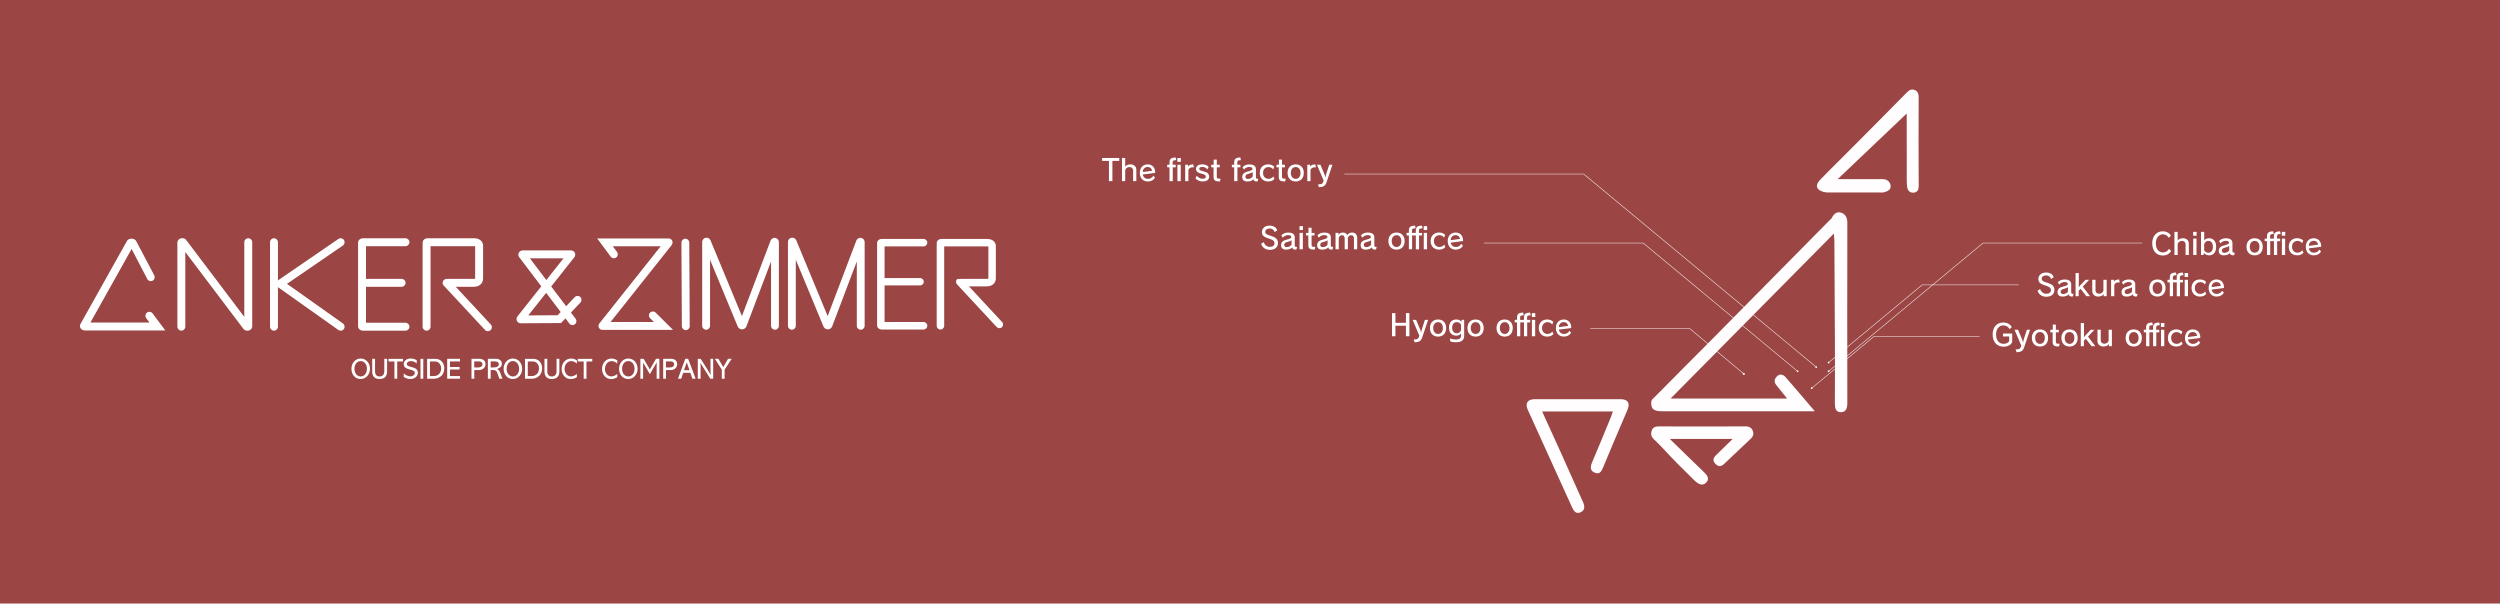 <?xml version="1.0" encoding="utf-8"?>
<!-- Generator: Adobe Illustrator 27.4.1, SVG Export Plug-In . SVG Version: 6.00 Build 0)  -->
<svg version="1.1" id="レイヤー_1" xmlns="http://www.w3.org/2000/svg" xmlns:xlink="http://www.w3.org/1999/xlink" x="0px"
	 y="0px" viewBox="0 0 1280 309" style="enable-background:new 0 0 1280 309;" xml:space="preserve">
<style type="text/css">
	.st0{fill:#9B4545;}
	.st1{fill:#FFFDFD;}
	.st2{fill:#FFFFFF;}
</style>
<rect class="st0" width="1280" height="309"/>
<g>
	<g>
		<g>
			<g>
				<path class="st1" d="M938.96,119.58c-28.2,28.49-55.7,56.28-83.62,84.48c20.06,0,39.59,0,59.66,0
					c-1.98-2.47-3.75-4.73-5.57-6.94c-1.33-1.61-0.86-3.17,0.35-4.41c1.48-1.53,3.27-0.94,4.43,0.38c4.92,5.59,9.7,11.3,14.98,17.49
					c-1.8,0-3.01,0-4.23,0c-24.48,0-48.97,0.01-73.45,0c-4.85,0-6.09-1.08-6.1-4.36c-0.01-1.66,1.15-2.3,1.91-3.07
					c9.56-9.75,19.26-19.34,28.86-29.05c20.15-20.37,40.27-40.77,60.4-61.16c0.45-0.46,1.06-0.85,1.33-1.4
					c1.03-2.13,2.69-3.42,4.95-2.59c2.24,0.82,2.99,2.81,2.98,5.3c-0.06,30.69-0.06,61.37-0.01,92.06c0,2.47-0.54,4.68-3.21,4.74
					c-2.84,0.06-3.19-2.25-3.17-4.69c0.07-10.62,0.06-21.23,0.02-31.85c-0.06-17.09-0.17-34.17-0.27-51.26
					C939.19,122.37,939.09,121.5,938.96,119.58z"/>
				<path class="st1" d="M976.24,58.12c-11.36,10.8-22.92,21.8-35.33,33.59c7.26,0,13.28,0,19.3,0c1.29,0,2.59-0.03,3.88,0.01
					c2.31,0.06,3.79,1.54,3.92,3.54c0.13,2.1-1.89,2.82-3.69,3.26c-0.49,0.12-1.03,0.04-1.55,0.04c-8.93,0-17.86,0.01-26.79-0.01
					c-0.76,0-1.55-0.08-2.29-0.28c-3.77-1.04-4.5-3.34-1.83-6.16c3.29-3.47,6.73-6.79,10.1-10.17
					c11.49-11.54,23.03-23.03,34.41-34.67c1.32-1.35,2.54-1.75,3.97-1.18c1.54,0.61,2.03,2.02,2.02,3.78
					c-0.07,15.14-0.08,30.27,0.01,45.41c0.01,1.88-0.65,3.07-2.31,3.33c-1.8,0.28-3.22-0.66-3.55-2.6
					c-0.22-1.26-0.25-2.56-0.25-3.85C976.24,80.54,976.24,68.91,976.24,58.12z"/>
				<path class="st1" d="M825.81,210.66c-12.07,0-23.95,0-36.24,0c3.14,6.88,6.21,13.53,9.21,20.22c3.94,8.76,7.8,17.56,11.77,26.31
					c0.99,2.19,0.89,4.15-1.35,5.13c-2.23,0.97-3.4-0.57-4.31-2.58c-7.51-16.63-15.13-33.22-22.64-49.85
					c-1.55-3.43-0.14-5.5,3.61-5.51c14.62-0.04,29.24-0.03,43.86,0c3.78,0.01,5.02,2.01,3.53,5.51
					c-4.18,9.81-8.43,19.58-12.47,29.44c-0.85,2.07-1.78,3.62-4.08,2.77c-2.64-0.97-2.57-2.98-1.56-5.36
					c3.25-7.58,6.35-15.22,9.5-22.85C825.07,212.86,825.4,211.79,825.81,210.66z"/>
				<path class="st1" d="M887.14,224.72c-11,0-21.03,0-32.21,0c6.13,5.97,11.59,11.34,17.11,16.63c1.66,1.59,3.5,3.43,1.72,5.52
					c-2.12,2.48-4.58,0.7-6.3-0.97c-5.53-5.38-10.99-10.84-16.21-16.52c-1.46-1.59-3.03-3.11-4.57-4.59
					c-1.54-1.48-1.48-3.02-0.92-4.54c0.49-1.36,1.79-1.94,3.43-1.93c14.87,0.06,29.74,0.07,44.61-0.01
					c1.85-0.01,3.06,0.81,3.64,2.26c0.53,1.32,0.28,2.81-0.91,3.92c-4.59,4.33-9.18,8.64-13.74,13c-1.64,1.57-3.11,1.54-4.61-0.12
					c-1.47-1.62-0.92-3.02,0.44-4.35C881.28,230.44,883.93,227.85,887.14,224.72z"/>
			</g>
		</g>
	</g>
	<g>
		<path class="st2" d="M1028.7,172.27h-3.16v-1.49h4.71v4.43c-0.83,1.53-2.32,2.29-4.46,2.29c-3.2,0-5.56-2.23-5.56-6.25
			c0-3.84,2.23-6.13,5.37-6.13c2.31,0,3.75,1.05,4.42,2.35l-1.12,1.05c-0.58-1.11-1.62-1.91-3.16-1.91c-2.11,0-3.75,1.7-3.75,4.65
			c0,3.22,1.79,4.78,3.8,4.78c1.4,0,2.46-0.53,2.92-1.44V172.27z"/>
		<path class="st2" d="M1032.01,178.88h0.24c1.76,0,2.11-0.33,2.66-1.87l-3.46-8.17h1.78l2.13,5.04c0.09,0.21,0.27,0.71,0.41,1.55
			h0.01c0.06-0.46,0.18-0.99,0.35-1.55l1.61-5.04h1.65l-3.04,9.05c-0.61,1.78-1.64,2.43-3.9,2.43L1032.01,178.88z"/>
		<path class="st2" d="M1040.31,173.03c0-2.66,1.62-4.37,4.16-4.37c2.58,0,4.16,1.73,4.16,4.37c0,2.67-1.58,4.39-4.16,4.39
			C1041.93,177.42,1040.31,175.7,1040.31,173.03z M1046.94,173.03c0-1.9-1.02-3.01-2.47-3.01c-1.4,0-2.47,1.11-2.47,3.01
			c0,1.88,1.08,3.04,2.47,3.04C1045.93,176.07,1046.94,174.94,1046.94,173.03z"/>
		<path class="st2" d="M1054.2,177.42c-2.41,0-3.25-0.52-3.25-2.38v-4.87h-1.18v-1.32h1.25v-2.64h1.59v2.64h1.49v1.32h-1.49v4.57
			c0,1.18,0.24,1.28,1.94,1.28L1054.2,177.42z"/>
		<path class="st2" d="M1055.44,173.03c0-2.66,1.62-4.37,4.16-4.37c2.58,0,4.16,1.73,4.16,4.37c0,2.67-1.58,4.39-4.16,4.39
			C1057.07,177.42,1055.44,175.7,1055.44,173.03z M1062.08,173.03c0-1.9-1.02-3.01-2.47-3.01c-1.4,0-2.47,1.11-2.47,3.01
			c0,1.88,1.08,3.04,2.47,3.04C1061.06,176.07,1062.08,174.94,1062.08,173.03z"/>
		<path class="st2" d="M1070.88,177.24l-2.96-3.81l-0.97,1.03v2.78h-1.59v-11.84h1.66v5.59c0,0.44-0.06,1.7-0.06,1.7h0.03
			c0,0,0.44-0.59,0.58-0.8l2.87-3.04h1.87l-3.25,3.48l3.72,4.92H1070.88z"/>
		<path class="st2" d="M1079.76,177.24v-1.14c-0.41,0.79-1.49,1.32-2.78,1.32c-1.78,0-3.07-1.12-3.07-2.84v-5.74h1.66v5.36
			c0,1.14,0.79,1.79,1.82,1.79c1,0,1.9-0.53,2.23-1.55v-5.6h1.67v8.4H1079.76z"/>
		<path class="st2" d="M1088.32,173.03c0-2.66,1.62-4.37,4.16-4.37c2.58,0,4.16,1.73,4.16,4.37c0,2.67-1.58,4.39-4.16,4.39
			C1089.94,177.42,1088.32,175.7,1088.32,173.03z M1094.95,173.03c0-1.9-1.02-3.01-2.47-3.01c-1.4,0-2.47,1.11-2.47,3.01
			c0,1.88,1.08,3.04,2.47,3.04C1093.94,176.07,1094.95,174.94,1094.95,173.03z"/>
		<path class="st2" d="M1102.38,177.24v-7.08h-1.91v7.08h-1.66v-7.08h-1.18v-1.32h1.18v-1.09c0-1.72,0.61-2.57,3.16-2.63l0.3,1.37
			c-1.69,0.01-1.87,0.39-1.87,1.31v1.05h1.97v-1.09c0-1.72,0.61-2.57,3.16-2.63l0.29,1.37c-1.67,0.01-1.85,0.39-1.85,1.31v1.05h1.58
			v1.32h-1.52v7.08H1102.38z M1106.4,167.38v-1.99h1.76v1.99H1106.4z M1106.43,177.24v-8.4h1.68v8.4H1106.43z"/>
		<path class="st2" d="M1117.48,176.07c-0.77,0.9-1.78,1.35-3.25,1.35c-2.26,0-4.28-1.47-4.28-4.39c0-2.81,1.88-4.37,4.28-4.37
			c1.38,0,2.4,0.42,3.16,1.23l-0.59,1.34c-0.56-0.8-1.44-1.2-2.37-1.2c-1.34,0-2.81,0.93-2.81,3.01c0,2.06,1.43,3.02,2.82,3.02
			c0.93,0,1.9-0.42,2.44-1.23L1117.48,176.07z"/>
		<path class="st2" d="M1126.49,175.49c-0.8,1.21-1.94,1.93-3.72,1.93c-2.44,0-4.08-1.72-4.08-4.39c0-2.54,1.53-4.37,4.04-4.37
			c2.31,0,3.83,1.59,3.83,4.1v0.26l-6.32,0.82c0.18,1.38,1.25,2.23,2.64,2.23c1.15,0,2.23-0.61,2.76-1.64L1126.49,175.49z
			 M1124.96,171.94c-0.11-1.12-0.99-1.94-2.25-1.94c-1.46,0-2.44,0.99-2.5,2.58L1124.96,171.94z"/>
	</g>
	<g>
		<path class="st2" d="M1046.32,145.87c-1.87-0.67-2.67-1.49-2.67-3.1c0-1.76,1.49-3.23,3.86-3.23c2.03,0,3.36,0.74,3.99,2.37
			l-1.32,0.94c-0.44-1.26-1.37-1.85-2.61-1.85c-1.4,0-2.23,0.77-2.23,1.7c0,0.77,0.49,1.29,1.73,1.7l1.78,0.58
			c1.91,0.65,3.01,1.62,3.01,3.43c0,2.19-1.5,3.52-4.19,3.52c-2.29,0-3.84-1.23-4.45-3.07l1.32-0.88c0.5,1.43,1.72,2.43,3.11,2.43
			c1.53,0,2.44-0.76,2.44-1.84c0-1.03-0.64-1.62-2.05-2.11L1046.32,145.87z"/>
		<path class="st2" d="M1061.33,151.75c-0.21,0.05-0.42,0.08-0.62,0.08c-0.8,0-1.47-0.39-1.56-1.17c-0.47,0.76-1.79,1.18-3.1,1.18
			c-1.72,0-2.57-0.8-2.6-2.2v-0.09c0-1.62,1.11-2.44,2.92-2.84c1.25-0.29,2.35-0.74,2.35-1.21c0-0.83-0.62-1.09-1.79-1.09
			c-0.87,0-2.12,0.55-2.61,1.34l-0.71-1.21c0.7-0.88,1.96-1.44,3.43-1.44c2.2,0,3.42,0.76,3.42,2.54v3.99
			c0,0.58,0.29,0.84,0.74,0.84c0.14,0,0.3-0.03,0.47-0.08L1061.33,151.75z M1058.8,147.01c-0.37,0.36-1.14,0.64-2.02,0.87
			c-1.05,0.26-1.72,0.58-1.72,1.52v0.09c0.05,0.7,0.47,1.05,1.34,1.05c0.9,0,2.13-0.52,2.4-1.35V147.01z"/>
		<path class="st2" d="M1068.21,151.66l-2.96-3.81l-0.97,1.03v2.78h-1.59v-11.84h1.66v5.59c0,0.44-0.06,1.7-0.06,1.7h0.03
			c0,0,0.44-0.59,0.58-0.8l2.87-3.04h1.87l-3.25,3.48l3.72,4.92H1068.21z"/>
		<path class="st2" d="M1077.09,151.66v-1.14c-0.41,0.79-1.49,1.32-2.78,1.32c-1.78,0-3.07-1.12-3.07-2.84v-5.74h1.66v5.36
			c0,1.14,0.79,1.79,1.82,1.79c1,0,1.9-0.53,2.23-1.55v-5.6h1.67v8.4H1077.09z"/>
		<path class="st2" d="M1080.87,151.66v-8.4h1.46v0.88c0.5-0.7,1.41-1.02,2.67-1.06l0.32,1.55c-0.23-0.03-0.44-0.06-0.64-0.06
			c-1.06,0-1.84,0.49-2.16,1.32v5.77H1080.87z"/>
		<path class="st2" d="M1094.12,151.75c-0.21,0.05-0.42,0.08-0.62,0.08c-0.8,0-1.47-0.39-1.56-1.17c-0.47,0.76-1.79,1.18-3.1,1.18
			c-1.72,0-2.57-0.8-2.6-2.2v-0.09c0-1.62,1.11-2.44,2.92-2.84c1.25-0.29,2.35-0.74,2.35-1.21c0-0.83-0.62-1.09-1.79-1.09
			c-0.87,0-2.12,0.55-2.61,1.34l-0.71-1.21c0.7-0.88,1.96-1.44,3.43-1.44c2.2,0,3.42,0.76,3.42,2.54v3.99
			c0,0.58,0.29,0.84,0.74,0.84c0.14,0,0.3-0.03,0.47-0.08L1094.12,151.75z M1091.58,147.01c-0.37,0.36-1.14,0.64-2.02,0.87
			c-1.05,0.26-1.72,0.58-1.72,1.52v0.09c0.05,0.7,0.47,1.05,1.34,1.05c0.9,0,2.13-0.52,2.4-1.35V147.01z"/>
		<path class="st2" d="M1100.45,147.45c0-2.66,1.62-4.37,4.16-4.37c2.58,0,4.16,1.73,4.16,4.37c0,2.67-1.58,4.39-4.16,4.39
			C1102.07,151.84,1100.45,150.13,1100.45,147.45z M1107.08,147.45c0-1.9-1.02-3.01-2.47-3.01c-1.4,0-2.47,1.11-2.47,3.01
			c0,1.88,1.08,3.04,2.47,3.04C1106.06,150.49,1107.08,149.37,1107.08,147.45z"/>
		<path class="st2" d="M1114.5,151.66v-7.08h-1.91v7.08h-1.66v-7.08h-1.18v-1.32h1.18v-1.09c0-1.72,0.61-2.57,3.16-2.63l0.3,1.37
			c-1.69,0.02-1.87,0.39-1.87,1.31v1.05h1.97v-1.09c0-1.72,0.61-2.57,3.16-2.63l0.29,1.37c-1.67,0.02-1.85,0.39-1.85,1.31v1.05h1.58
			v1.32h-1.52v7.08H1114.5z M1118.53,141.81v-1.99h1.76v1.99H1118.53z M1118.56,151.66v-8.4h1.68v8.4H1118.56z"/>
		<path class="st2" d="M1129.61,150.49c-0.77,0.9-1.78,1.35-3.25,1.35c-2.26,0-4.28-1.47-4.28-4.39c0-2.81,1.88-4.37,4.28-4.37
			c1.38,0,2.4,0.43,3.16,1.23l-0.59,1.34c-0.56-0.8-1.44-1.2-2.37-1.2c-1.34,0-2.81,0.93-2.81,3.01c0,2.06,1.43,3.02,2.82,3.02
			c0.93,0,1.9-0.43,2.44-1.23L1129.61,150.49z"/>
		<path class="st2" d="M1138.62,149.91c-0.8,1.21-1.94,1.93-3.72,1.93c-2.44,0-4.08-1.72-4.08-4.39c0-2.54,1.53-4.37,4.04-4.37
			c2.31,0,3.83,1.59,3.83,4.1v0.26l-6.32,0.82c0.18,1.38,1.25,2.23,2.64,2.23c1.15,0,2.23-0.61,2.76-1.64L1138.62,149.91z
			 M1137.09,146.36c-0.11-1.12-0.99-1.94-2.25-1.94c-1.46,0-2.44,0.99-2.5,2.58L1137.09,146.36z"/>
	</g>
	<g>
		<path class="st2" d="M1111.6,128.5c-0.71,1.38-2.25,2.32-4.27,2.32c-3.22,0-5.39-2.35-5.39-6.26c0-3.64,2.16-6.13,5.34-6.13
			c2.1,0,3.57,0.97,4.21,2.28l-1.12,1.06c-0.5-1.06-1.62-1.81-2.96-1.81c-2.02,0-3.63,1.79-3.63,4.6c0,3.2,1.73,4.69,3.67,4.69
			c1.29,0,2.54-0.73,3.07-1.87L1111.6,128.5z"/>
		<path class="st2" d="M1119.02,130.55v-5.42c0-1.14-0.77-1.79-1.82-1.79c-0.99,0-1.9,0.52-2.23,1.55v5.66h-1.66v-11.84h1.66v4.46
			c0.38-0.67,1.31-1.2,2.66-1.2c1.79,0,3.05,1.06,3.05,2.78v5.8H1119.02z"/>
		<path class="st2" d="M1122.9,120.7v-1.99h1.76v1.99H1122.9z M1122.93,130.55v-8.4h1.68v8.4H1122.93z"/>
		<path class="st2" d="M1126.91,130.55v-11.84h1.66v4.48c0.36-0.74,1.35-1.21,2.47-1.21c2.22,0,3.63,1.52,3.63,4.37
			c0,2.88-1.46,4.39-3.63,4.39c-1.08,0-2.16-0.52-2.6-1.18l-0.32,1H1126.91z M1128.53,128.14c0.52,0.73,1.17,1.26,2.16,1.26
			c1.32,0,2.31-0.99,2.31-3.05c0-2.03-0.96-3.02-2.32-3.02c-1.17,0-2.14,0.96-2.14,2.11V128.14z"/>
		<path class="st2" d="M1143.88,130.64c-0.21,0.05-0.42,0.08-0.62,0.08c-0.8,0-1.47-0.39-1.56-1.17c-0.47,0.76-1.79,1.18-3.1,1.18
			c-1.72,0-2.57-0.8-2.6-2.2v-0.09c0-1.62,1.11-2.44,2.92-2.84c1.25-0.29,2.35-0.74,2.35-1.21c0-0.83-0.62-1.09-1.79-1.09
			c-0.87,0-2.12,0.55-2.61,1.34l-0.71-1.21c0.7-0.88,1.96-1.44,3.43-1.44c2.2,0,3.42,0.76,3.42,2.54v3.99
			c0,0.58,0.29,0.84,0.74,0.84c0.14,0,0.3-0.03,0.47-0.08L1143.88,130.64z M1141.35,125.91c-0.37,0.36-1.14,0.64-2.02,0.87
			c-1.05,0.26-1.72,0.58-1.72,1.52v0.09c0.05,0.7,0.47,1.05,1.34,1.05c0.9,0,2.13-0.52,2.4-1.35V125.91z"/>
		<path class="st2" d="M1150.21,126.35c0-2.66,1.62-4.37,4.16-4.37c2.58,0,4.16,1.73,4.16,4.37c0,2.67-1.58,4.39-4.16,4.39
			C1151.83,130.73,1150.21,129.02,1150.21,126.35z M1156.84,126.35c0-1.9-1.02-3.01-2.47-3.01c-1.4,0-2.47,1.11-2.47,3.01
			c0,1.88,1.08,3.04,2.47,3.04C1155.83,129.38,1156.84,128.26,1156.84,126.35z"/>
		<path class="st2" d="M1164.26,130.55v-7.08h-1.91v7.08h-1.66v-7.08h-1.18v-1.32h1.18v-1.09c0-1.72,0.61-2.57,3.16-2.63l0.3,1.37
			c-1.69,0.02-1.87,0.39-1.87,1.31v1.05h1.97v-1.09c0-1.72,0.61-2.57,3.16-2.63l0.29,1.37c-1.67,0.02-1.85,0.39-1.85,1.31v1.05h1.58
			v1.32h-1.52v7.08H1164.26z M1168.29,120.7v-1.99h1.76v1.99H1168.29z M1168.32,130.55v-8.4h1.68v8.4H1168.32z"/>
		<path class="st2" d="M1179.37,129.38c-0.77,0.9-1.78,1.35-3.25,1.35c-2.26,0-4.28-1.47-4.28-4.39c0-2.81,1.88-4.37,4.28-4.37
			c1.38,0,2.4,0.43,3.16,1.23l-0.59,1.34c-0.56-0.8-1.44-1.2-2.37-1.2c-1.34,0-2.81,0.93-2.81,3.01c0,2.06,1.43,3.02,2.82,3.02
			c0.93,0,1.9-0.43,2.44-1.23L1179.37,129.38z"/>
		<path class="st2" d="M1188.38,128.81c-0.8,1.21-1.94,1.93-3.72,1.93c-2.44,0-4.08-1.72-4.08-4.39c0-2.54,1.53-4.37,4.04-4.37
			c2.31,0,3.83,1.59,3.83,4.1v0.26l-6.32,0.82c0.18,1.38,1.25,2.23,2.64,2.23c1.15,0,2.23-0.61,2.76-1.64L1188.38,128.81z
			 M1186.85,125.25c-0.11-1.12-0.99-1.94-2.25-1.94c-1.46,0-2.44,0.99-2.5,2.58L1186.85,125.25z"/>
	</g>
	<g>
		<path class="st2" d="M719.83,172.16v-5.39h-5.37v5.39h-1.76v-11.84h1.76v4.96h5.37v-4.96h1.78v11.84H719.83z"/>
		<path class="st2" d="M723.82,173.8h0.24c1.76,0,2.11-0.33,2.66-1.87l-3.46-8.17h1.78l2.13,5.04c0.09,0.21,0.27,0.71,0.41,1.55
			h0.01c0.06-0.46,0.18-0.99,0.35-1.55l1.61-5.04h1.65l-3.04,9.05c-0.61,1.78-1.64,2.43-3.9,2.43L723.82,173.8z"/>
		<path class="st2" d="M732.12,167.95c0-2.66,1.62-4.37,4.16-4.37c2.58,0,4.16,1.73,4.16,4.37c0,2.67-1.58,4.39-4.16,4.39
			C733.74,172.34,732.12,170.62,732.12,167.95z M738.75,167.95c0-1.9-1.02-3.01-2.47-3.01c-1.4,0-2.47,1.11-2.47,3.01
			c0,1.88,1.08,3.04,2.47,3.04C737.74,170.99,738.75,169.86,738.75,167.95z"/>
		<path class="st2" d="M748.07,170.71c-0.39,0.68-1.38,1.15-2.44,1.15c-2.16,0-3.74-1.35-3.74-4.1c0-2.78,1.58-4.19,3.69-4.19
			c1.29,0,2.19,0.46,2.58,1.15l0.26-0.97h1.24v8.2c0,2.14-1.34,3.28-4.22,3.28c-1.03,0-2.19-0.15-2.81-0.36l-0.33-1.58
			c0.88,0.33,2.16,0.56,3.11,0.56c1.76,0,2.66-0.68,2.66-2.02V170.71z M748.07,166.3c-0.46-0.9-1.2-1.37-2.19-1.37
			c-1.32,0-2.37,0.85-2.37,2.84s1.05,2.87,2.38,2.87c1.15,0,2.17-0.9,2.17-1.99V166.3z"/>
		<path class="st2" d="M751.33,167.95c0-2.66,1.62-4.37,4.16-4.37c2.58,0,4.16,1.73,4.16,4.37c0,2.67-1.58,4.39-4.16,4.39
			C752.96,172.34,751.33,170.62,751.33,167.95z M757.97,167.95c0-1.9-1.02-3.01-2.47-3.01c-1.4,0-2.47,1.11-2.47,3.01
			c0,1.88,1.08,3.04,2.47,3.04C756.95,170.99,757.97,169.86,757.97,167.95z"/>
		<path class="st2" d="M766.22,167.95c0-2.66,1.62-4.37,4.16-4.37c2.58,0,4.16,1.73,4.16,4.37c0,2.67-1.58,4.39-4.16,4.39
			C767.85,172.34,766.22,170.62,766.22,167.95z M772.86,167.95c0-1.9-1.02-3.01-2.47-3.01c-1.4,0-2.47,1.11-2.47,3.01
			c0,1.88,1.08,3.04,2.47,3.04C771.84,170.99,772.86,169.86,772.86,167.95z"/>
		<path class="st2" d="M780.28,172.16v-7.08h-1.91v7.08h-1.66v-7.08h-1.18v-1.32h1.18v-1.09c0-1.72,0.61-2.57,3.16-2.63l0.3,1.37
			c-1.69,0.01-1.87,0.39-1.87,1.31v1.05h1.97v-1.09c0-1.72,0.61-2.57,3.16-2.63l0.29,1.37c-1.67,0.01-1.85,0.39-1.85,1.31v1.05h1.58
			v1.32h-1.52v7.08H780.28z M784.3,162.3v-1.99h1.76v1.99H784.3z M784.33,172.16v-8.4h1.68v8.4H784.33z"/>
		<path class="st2" d="M795.38,170.99c-0.77,0.9-1.78,1.35-3.25,1.35c-2.26,0-4.28-1.47-4.28-4.39c0-2.81,1.88-4.37,4.28-4.37
			c1.38,0,2.4,0.42,3.16,1.23l-0.59,1.34c-0.56-0.8-1.44-1.2-2.37-1.2c-1.34,0-2.81,0.93-2.81,3.01c0,2.06,1.43,3.02,2.82,3.02
			c0.93,0,1.9-0.42,2.44-1.23L795.38,170.99z"/>
		<path class="st2" d="M804.4,170.41c-0.8,1.21-1.94,1.93-3.72,1.93c-2.44,0-4.08-1.72-4.08-4.39c0-2.54,1.53-4.37,4.04-4.37
			c2.31,0,3.83,1.59,3.83,4.1v0.26l-6.32,0.82c0.18,1.38,1.25,2.23,2.64,2.23c1.15,0,2.23-0.61,2.76-1.64L804.4,170.41z
			 M802.87,166.86c-0.11-1.12-0.99-1.94-2.25-1.94c-1.46,0-2.44,0.99-2.5,2.58L802.87,166.86z"/>
	</g>
	<g>
		<polygon class="st2" points="936.3,185.75 936.14,185.56 984.1,145.74 1033.65,145.74 1033.65,145.99 984.19,145.99 		"/>
		<g>
			<path class="st2" d="M936.54,186c-0.2,0.17-0.5,0.14-0.66-0.06s-0.14-0.5,0.06-0.66c0.2-0.17,0.5-0.14,0.66,0.06
				C936.77,185.54,936.74,185.84,936.54,186z"/>
		</g>
	</g>
	<g>
		<polygon class="st2" points="936.3,190.21 936.14,190.02 1015.29,124.3 1096.85,124.3 1096.85,124.55 1015.38,124.55 		"/>
		<g>
			<path class="st2" d="M936.54,190.46c-0.2,0.17-0.5,0.14-0.66-0.06c-0.17-0.2-0.14-0.5,0.06-0.66c0.2-0.17,0.5-0.14,0.66,0.06
				C936.77,190,936.74,190.3,936.54,190.46z"/>
		</g>
	</g>
	<g>
		<path class="st2" d="M648.78,121.85c-1.87-0.67-2.67-1.49-2.67-3.1c0-1.76,1.49-3.23,3.86-3.23c2.03,0,3.36,0.74,3.99,2.37
			l-1.32,0.94c-0.44-1.26-1.37-1.85-2.61-1.85c-1.4,0-2.23,0.77-2.23,1.7c0,0.77,0.49,1.29,1.73,1.7l1.78,0.58
			c1.91,0.65,3.01,1.62,3.01,3.43c0,2.19-1.5,3.52-4.19,3.52c-2.29,0-3.84-1.23-4.45-3.07l1.32-0.88c0.5,1.43,1.71,2.43,3.11,2.43
			c1.53,0,2.44-0.76,2.44-1.84c0-1.03-0.64-1.62-2.05-2.11L648.78,121.85z"/>
		<path class="st2" d="M663.79,127.72c-0.21,0.05-0.43,0.08-0.62,0.08c-0.8,0-1.47-0.39-1.56-1.17c-0.47,0.76-1.79,1.18-3.1,1.18
			c-1.71,0-2.57-0.8-2.6-2.2v-0.09c0-1.62,1.11-2.44,2.92-2.84c1.25-0.29,2.35-0.74,2.35-1.21c0-0.83-0.62-1.09-1.79-1.09
			c-0.87,0-2.13,0.55-2.61,1.34l-0.71-1.21c0.7-0.88,1.96-1.44,3.43-1.44c2.2,0,3.42,0.76,3.42,2.54v3.99
			c0,0.58,0.29,0.84,0.74,0.84c0.14,0,0.3-0.03,0.47-0.08L663.79,127.72z M661.26,122.99c-0.36,0.36-1.14,0.64-2.02,0.87
			c-1.05,0.26-1.72,0.58-1.72,1.52v0.09c0.04,0.7,0.47,1.05,1.34,1.05c0.9,0,2.12-0.52,2.4-1.35V122.99z"/>
		<path class="st2" d="M665.34,117.78v-1.99h1.76v1.99H665.34z M665.37,127.63v-8.4h1.69v8.4H665.37z"/>
		<path class="st2" d="M673.12,127.82c-2.41,0-3.25-0.52-3.25-2.38v-4.87h-1.18v-1.32h1.25v-2.64h1.59v2.64h1.49v1.32h-1.49v4.57
			c0,1.18,0.24,1.27,1.94,1.27L673.12,127.82z"/>
		<path class="st2" d="M682.25,127.72c-0.21,0.05-0.42,0.08-0.62,0.08c-0.8,0-1.47-0.39-1.56-1.17c-0.47,0.76-1.79,1.18-3.1,1.18
			c-1.72,0-2.57-0.8-2.6-2.2v-0.09c0-1.62,1.11-2.44,2.92-2.84c1.25-0.29,2.35-0.74,2.35-1.21c0-0.83-0.62-1.09-1.79-1.09
			c-0.87,0-2.13,0.55-2.61,1.34l-0.71-1.21c0.7-0.88,1.96-1.44,3.43-1.44c2.2,0,3.42,0.76,3.42,2.54v3.99
			c0,0.58,0.29,0.84,0.74,0.84c0.14,0,0.3-0.03,0.47-0.08L682.25,127.72z M679.71,122.99c-0.36,0.36-1.14,0.64-2.02,0.87
			c-1.05,0.26-1.72,0.58-1.72,1.52v0.09c0.05,0.7,0.47,1.05,1.34,1.05c0.9,0,2.13-0.52,2.4-1.35V122.99z"/>
		<path class="st2" d="M693.22,127.63v-5.45c0-1.15-0.52-1.76-1.47-1.76c-0.91,0-1.61,0.74-1.64,1.67v5.54h-1.64v-5.45
			c0-1.15-0.47-1.76-1.46-1.76c-0.74,0-1.29,0.53-1.56,1.34v5.88h-1.66v-8.4h1.52v0.99c0.36-0.65,1.11-1.17,2.25-1.17
			s1.94,0.53,2.28,1.38c0.32-0.79,1.26-1.38,2.47-1.38c1.56,0,2.58,1.08,2.58,2.76v5.81H693.22z"/>
		<path class="st2" d="M704.53,127.72c-0.21,0.05-0.42,0.08-0.62,0.08c-0.8,0-1.47-0.39-1.56-1.17c-0.47,0.76-1.79,1.18-3.1,1.18
			c-1.72,0-2.57-0.8-2.6-2.2v-0.09c0-1.62,1.11-2.44,2.92-2.84c1.25-0.29,2.35-0.74,2.35-1.21c0-0.83-0.62-1.09-1.79-1.09
			c-0.87,0-2.12,0.55-2.61,1.34l-0.71-1.21c0.7-0.88,1.96-1.44,3.43-1.44c2.2,0,3.42,0.76,3.42,2.54v3.99
			c0,0.58,0.29,0.84,0.74,0.84c0.14,0,0.3-0.03,0.47-0.08L704.53,127.72z M702,122.99c-0.37,0.36-1.14,0.64-2.02,0.87
			c-1.05,0.26-1.72,0.58-1.72,1.52v0.09c0.05,0.7,0.47,1.05,1.34,1.05c0.9,0,2.13-0.52,2.4-1.35V122.99z"/>
		<path class="st2" d="M710.86,123.43c0-2.66,1.62-4.37,4.16-4.37c2.58,0,4.16,1.73,4.16,4.37c0,2.67-1.58,4.39-4.16,4.39
			C712.48,127.82,710.86,126.1,710.86,123.43z M717.49,123.43c0-1.9-1.02-3.01-2.47-3.01c-1.4,0-2.47,1.11-2.47,3.01
			c0,1.88,1.08,3.04,2.47,3.04C716.47,126.46,717.49,125.34,717.49,123.43z"/>
		<path class="st2" d="M724.91,127.63v-7.08H723v7.08h-1.66v-7.08h-1.18v-1.32h1.18v-1.09c0-1.72,0.61-2.57,3.16-2.63l0.3,1.37
			c-1.69,0.02-1.87,0.39-1.87,1.31v1.05h1.97v-1.09c0-1.72,0.61-2.57,3.16-2.63l0.29,1.37c-1.67,0.02-1.85,0.39-1.85,1.31v1.05h1.58
			v1.32h-1.52v7.08H724.91z M728.94,117.78v-1.99h1.76v1.99H728.94z M728.97,127.63v-8.4h1.68v8.4H728.97z"/>
		<path class="st2" d="M740.02,126.46c-0.77,0.9-1.78,1.35-3.25,1.35c-2.26,0-4.28-1.47-4.28-4.39c0-2.81,1.88-4.37,4.28-4.37
			c1.38,0,2.4,0.43,3.16,1.23l-0.59,1.34c-0.56-0.8-1.44-1.2-2.37-1.2c-1.34,0-2.81,0.93-2.81,3.01c0,2.06,1.43,3.02,2.82,3.02
			c0.93,0,1.9-0.43,2.44-1.23L740.02,126.46z"/>
		<path class="st2" d="M749.03,125.89c-0.8,1.21-1.94,1.93-3.72,1.93c-2.44,0-4.08-1.72-4.08-4.39c0-2.54,1.53-4.37,4.04-4.37
			c2.31,0,3.83,1.59,3.83,4.1v0.26l-6.32,0.82c0.18,1.38,1.25,2.23,2.64,2.23c1.15,0,2.23-0.61,2.76-1.64L749.03,125.89z
			 M747.5,122.33c-0.11-1.12-0.99-1.94-2.25-1.94c-1.46,0-2.44,0.99-2.5,2.58L747.5,122.33z"/>
	</g>
	<g>
		<path class="st2" d="M567.78,92.74V82.38h-3.51v-1.49h8.79v1.49h-3.51v10.35H567.78z"/>
		<path class="st2" d="M580.15,92.74v-5.42c0-1.14-0.77-1.79-1.82-1.79c-0.99,0-1.9,0.52-2.23,1.55v5.66h-1.65V80.89h1.65v4.46
			c0.38-0.67,1.31-1.2,2.66-1.2c1.79,0,3.05,1.06,3.05,2.78v5.8H580.15z"/>
		<path class="st2" d="M591.38,90.99c-0.8,1.21-1.94,1.93-3.72,1.93c-2.44,0-4.08-1.72-4.08-4.39c0-2.54,1.53-4.37,4.04-4.37
			c2.31,0,3.83,1.59,3.83,4.1v0.26l-6.32,0.82c0.18,1.38,1.24,2.23,2.64,2.23c1.15,0,2.23-0.61,2.76-1.64L591.38,90.99z
			 M589.85,87.44c-0.11-1.12-0.99-1.94-2.25-1.94c-1.46,0-2.44,0.99-2.51,2.58L589.85,87.44z"/>
		<path class="st2" d="M598.79,92.74v-7.08h-1.18v-1.32h1.18v-1.09c0-1.72,0.61-2.57,3.16-2.63l0.29,1.37
			c-1.67,0.02-1.85,0.39-1.85,1.31v1.05h1.58v1.32h-1.52v7.08H598.79z M602.81,82.88v-1.99h1.76v1.99H602.81z M602.84,92.74v-8.4
			h1.69v8.4H602.84z"/>
		<path class="st2" d="M606.81,92.74v-8.4h1.46v0.88c0.5-0.7,1.41-1.02,2.67-1.06l0.32,1.55c-0.23-0.03-0.44-0.06-0.64-0.06
			c-1.06,0-1.84,0.49-2.16,1.32v5.77H606.81z"/>
		<path class="st2" d="M618.17,86.75c-0.56-0.8-1.5-1.29-2.6-1.29c-1,0-1.56,0.35-1.56,0.96c0,0.56,0.38,0.88,1.79,1.2
			c2.26,0.49,3.29,1.34,3.29,2.85c0,1.53-1.14,2.44-3.45,2.44c-1.49,0-2.92-0.7-3.57-1.7l0.74-1.26c0.59,0.93,1.78,1.58,2.85,1.58
			c1.15,0,1.73-0.38,1.73-1.05c0-0.79-0.65-1.21-2.22-1.55c-2.02-0.43-2.84-1.29-2.84-2.46c0-1.37,1.17-2.32,3.23-2.32
			c1.55,0,2.75,0.56,3.28,1.37L618.17,86.75z"/>
		<path class="st2" d="M624.59,92.92c-2.41,0-3.25-0.52-3.25-2.38v-4.87h-1.18v-1.32h1.25V81.7H623v2.64h1.49v1.32H623v4.57
			c0,1.18,0.24,1.27,1.94,1.27L624.59,92.92z"/>
		<path class="st2" d="M631.9,92.74v-7.08h-1.18v-1.32h1.18v-1.09c0-1.72,0.61-2.57,3.16-2.63l0.29,1.37
			c-1.67,0.02-1.85,0.39-1.85,1.31v1.05h1.58v1.32h-1.52v7.08H631.9z"/>
		<path class="st2" d="M643.91,92.83c-0.21,0.05-0.42,0.08-0.62,0.08c-0.8,0-1.47-0.39-1.56-1.17c-0.47,0.76-1.79,1.18-3.1,1.18
			c-1.72,0-2.57-0.8-2.6-2.2v-0.09c0-1.62,1.11-2.44,2.92-2.84c1.24-0.29,2.35-0.74,2.35-1.21c0-0.83-0.62-1.09-1.79-1.09
			c-0.87,0-2.13,0.55-2.61,1.34l-0.71-1.21c0.7-0.88,1.96-1.44,3.43-1.44c2.2,0,3.42,0.76,3.42,2.54v3.99
			c0,0.58,0.29,0.84,0.74,0.84c0.14,0,0.3-0.03,0.47-0.08L643.91,92.83z M641.38,88.09c-0.36,0.36-1.14,0.64-2.02,0.87
			c-1.05,0.26-1.71,0.58-1.71,1.52v0.09c0.04,0.7,0.47,1.05,1.34,1.05c0.9,0,2.12-0.52,2.4-1.35V88.09z"/>
		<path class="st2" d="M652.53,91.57c-0.77,0.9-1.78,1.35-3.25,1.35c-2.26,0-4.28-1.47-4.28-4.39c0-2.81,1.88-4.37,4.28-4.37
			c1.38,0,2.4,0.43,3.16,1.23l-0.59,1.34c-0.56-0.8-1.44-1.2-2.37-1.2c-1.34,0-2.81,0.93-2.81,3.01c0,2.06,1.43,3.02,2.82,3.02
			c0.93,0,1.9-0.43,2.44-1.23L652.53,91.57z"/>
		<path class="st2" d="M657.98,92.92c-2.41,0-3.25-0.52-3.25-2.38v-4.87h-1.18v-1.32h1.25V81.7h1.59v2.64h1.49v1.32h-1.49v4.57
			c0,1.18,0.24,1.27,1.94,1.27L657.98,92.92z"/>
		<path class="st2" d="M659.23,88.53c0-2.66,1.62-4.37,4.16-4.37c2.58,0,4.16,1.73,4.16,4.37c0,2.67-1.58,4.39-4.16,4.39
			C660.85,92.92,659.23,91.2,659.23,88.53z M665.86,88.53c0-1.9-1.02-3.01-2.47-3.01c-1.4,0-2.47,1.11-2.47,3.01
			c0,1.88,1.08,3.04,2.47,3.04C664.84,91.57,665.86,90.44,665.86,88.53z"/>
		<path class="st2" d="M669.33,92.74v-8.4h1.46v0.88c0.5-0.7,1.41-1.02,2.67-1.06l0.32,1.55c-0.23-0.03-0.44-0.06-0.64-0.06
			c-1.06,0-1.84,0.49-2.16,1.32v5.77H669.33z"/>
		<path class="st2" d="M674.83,94.38h0.24c1.76,0,2.11-0.33,2.66-1.87l-3.46-8.17h1.78l2.13,5.04c0.09,0.21,0.27,0.71,0.41,1.55
			h0.01c0.06-0.46,0.18-0.99,0.35-1.55l1.61-5.04h1.65l-3.04,9.05c-0.61,1.78-1.64,2.43-3.9,2.43L674.83,94.38z"/>
	</g>
	<g>
		<polygon class="st2" points="920.31,190.21 841.23,124.55 759.76,124.55 759.76,124.3 841.32,124.3 841.36,124.33 920.47,190.02 
					"/>
		<g>
			<path class="st2" d="M920.67,189.74c0.2,0.17,0.23,0.46,0.06,0.66c-0.17,0.2-0.46,0.23-0.66,0.06c-0.2-0.17-0.23-0.46-0.06-0.66
				C920.18,189.6,920.47,189.57,920.67,189.74z"/>
		</g>
	</g>
	<g>
		<polygon class="st2" points="929.84,188.07 810.8,89.23 688.34,89.23 688.34,88.98 810.89,88.98 810.93,89.01 930,187.88 		"/>
		<g>
			<path class="st2" d="M930.2,187.6c0.2,0.17,0.23,0.46,0.06,0.66c-0.17,0.2-0.46,0.23-0.66,0.06c-0.2-0.17-0.23-0.46-0.06-0.66
				C929.71,187.46,930,187.44,930.2,187.6z"/>
		</g>
	</g>
	<g>
		<polygon class="st2" points="927.66,198.85 927.5,198.66 959.57,172.03 1013.51,172.03 1013.51,172.28 959.66,172.28 		"/>
		<g>
			<path class="st2" d="M927.9,199.1c-0.2,0.17-0.5,0.14-0.66-0.06c-0.17-0.2-0.14-0.5,0.06-0.66c0.2-0.17,0.5-0.14,0.66,0.06
				C928.13,198.64,928.1,198.93,927.9,199.1z"/>
		</g>
	</g>
	<g>
		<polygon class="st2" points="892.76,191.55 864.99,168.25 814.28,168.25 814.28,168 865.08,168 865.12,168.03 892.92,191.36 		"/>
		<g>
			<path class="st2" d="M893.12,191.08c0.2,0.17,0.22,0.46,0.06,0.66c-0.17,0.2-0.46,0.22-0.66,0.06s-0.22-0.46-0.06-0.66
				C892.62,190.93,892.92,190.91,893.12,191.08z"/>
			<path class="st2" d="M893.16,191.03c-0.22-0.19-0.56-0.16-0.75,0.07c-0.19,0.22-0.16,0.56,0.07,0.75
				c0.22,0.19,0.56,0.16,0.75-0.07C893.41,191.55,893.38,191.22,893.16,191.03C892.93,190.84,893.38,191.22,893.16,191.03z
				 M892.55,191.75c-0.17-0.14-0.19-0.4-0.05-0.57c0.14-0.17,0.4-0.19,0.57-0.05c0.17,0.14,0.19,0.4,0.05,0.57
				C892.98,191.87,892.73,191.89,892.55,191.75S892.73,191.89,892.55,191.75z"/>
		</g>
	</g>
</g>
<g>
	<g>
		<g>
			<g>
				<g>
					<path class="st2" d="M77.2,143.95c-0.7,0-1.39-0.37-1.76-1.02l-8.05-15.46l-21.09,37.66h30.24l-1.68-2.25
						c-0.67-0.9-0.49-2.17,0.41-2.84c0.9-0.67,2.17-0.49,2.84,0.41l6.54,8.75H43.58c-1.07,0-1.94-0.45-2.38-1.23
						c-0.37-0.65-0.36-1.45,0.01-2.1l23.79-42.49l0.02-0.03c0.45-0.73,1.3-1.16,2.33-1.16c1.03,0,1.88,0.42,2.33,1.16l0.03,0.05
						l9.23,17.51c0.56,0.97,0.22,2.22-0.75,2.77C77.89,143.86,77.54,143.95,77.2,143.95z"/>
					<g>
						<path class="st2" d="M127.11,121.98c-1.12,0-2.03,0.91-2.03,2.03v38.23l-29.74-39.34l-0.04-0.05
							c-0.77-0.95-2.06-1.05-2.93-0.75c-0.94,0.33-1.55,1.16-1.55,2.11v43.05c0,1.12,0.91,2.03,2.03,2.03s2.03-0.91,2.03-2.03
							v-38.23l29.74,39.34l0.04,0.05c0.52,0.65,1.28,0.9,1.99,0.9c0.33,0,0.66-0.06,0.94-0.16c0.94-0.33,1.55-1.16,1.55-2.11v-43.05
							C129.15,122.89,128.24,121.98,127.11,121.98z"/>
						<path class="st2" d="M176.08,122.87c-0.63-0.93-1.9-1.16-2.82-0.53l-30.95,21.22v-19.54c0-1.12-0.91-2.03-2.03-2.03
							c-1.12,0-2.03,0.91-2.03,2.03v43.26c0,1.12,0.91,2.03,2.03,2.03c1.12,0,2.03-0.91,2.03-2.03v-20.26l30.93,21.92
							c0.36,0.25,0.77,0.37,1.17,0.37c0.64,0,1.26-0.3,1.66-0.86c0.65-0.92,0.43-2.18-0.48-2.83l-28.65-20.3l28.63-19.62
							C176.48,125.06,176.72,123.79,176.08,122.87z"/>
						<path class="st2" d="M207.6,126.05c1.12,0,2.03-0.91,2.03-2.03c0-1.12-0.91-2.03-2.03-2.03h-21.72
							c-1.45,0-2.55,0.98-2.55,2.27v42.78c0,1.29,1.1,2.27,2.55,2.27h21.72c1.12,0,2.03-0.91,2.03-2.03c0-1.12-0.91-2.03-2.03-2.03
							h-20.21v-18.4h18.23c1.12,0,2.03-0.91,2.03-2.03c0-1.12-0.91-2.03-2.03-2.03h-18.23v-16.73H207.6z"/>
						<path class="st2" d="M251.29,166.14l-17.94-19.3h9.17c2.02,0,3.16-0.78,3.76-1.44c0.69-0.76,1.06-1.75,1.06-2.86v-16.85
							c0-1.84-1.56-3.7-4.53-3.7h-23.88c-1.45,0-2.55,0.98-2.55,2.27v43.02c0,1.12,0.91,2.03,2.03,2.03c1.12,0,2.03-0.91,2.03-2.03
							v-41.23h22.36c0.2,0,0.36,0.02,0.47,0.05v16.45c0,0.06-0.01,0.1-0.01,0.13c-0.07,0.03-0.28,0.11-0.75,0.11h-13.86
							c-0.06,0-0.12,0.01-0.18,0.02c-0.05,0-0.1,0.01-0.14,0.01c-0.12,0.02-0.23,0.05-0.35,0.09c0,0,0,0,0,0
							c-0.79,0.28-1.36,1.02-1.36,1.91c0,0.61,0.27,1.14,0.69,1.52l20.99,22.58c0.4,0.43,0.94,0.65,1.49,0.65
							c0.5,0,0.99-0.18,1.38-0.54C252,168.25,252.05,166.96,251.29,166.14z"/>
					</g>
				</g>
			</g>
			<g>
				<g>
					<path class="st2" d="M350.9,122.22c0,0-0.01,0-0.01,0c-1.11,0.01-2.01,0.91-2,2.02l0.22,42.78c0.01,1.11,0.91,2,2.01,2
						c0,0,0.01,0,0.01,0c1.11-0.01,2.01-0.91,2-2.02l-0.22-42.78C352.9,123.11,352,122.22,350.9,122.22z"/>
					<path class="st2" d="M397.01,121.81c-1.04-0.2-2.08,0.38-2.48,1.39l-14.66,38.64l-16.1-38.81c-0.41-0.96-1.46-1.5-2.48-1.29
						c-1.02,0.21-1.77,1.12-1.77,2.17v42.91c0,1.11,0.9,2.01,2.01,2.01s2.01-0.9,2.01-2.01V133l14.17,34.17
						c0.39,0.9,1.29,1.46,2.25,1.46c0.98-0.02,1.85-0.62,2.21-1.55l12.6-33.21v32.94c0,1.11,0.9,2.01,2.01,2.01
						c1.11,0,2.01-0.9,2.01-2.01v-42.82C398.81,122.92,398.05,122,397.01,121.81z"/>
					<path class="st2" d="M440.91,121.81c-1.04-0.2-2.08,0.38-2.48,1.39l-14.66,38.64l-16.09-38.81c-0.41-0.96-1.45-1.51-2.48-1.3
						c-1.02,0.21-1.77,1.12-1.77,2.17v42.91c0,1.11,0.9,2.01,2.01,2.01c1.11,0,2.01-0.9,2.01-2.01V133l14.17,34.17
						c0.39,0.9,1.29,1.46,2.25,1.46c0.98-0.02,1.85-0.62,2.21-1.55l12.6-33.21v32.94c0,1.11,0.9,2.01,2.01,2.01
						c1.11,0,2.01-0.9,2.01-2.01v-42.82C442.71,122.92,441.96,122,440.91,121.81z"/>
					<path class="st2" d="M472.86,126.17c1.06,0,1.92-0.86,1.92-1.92c0-1.06-0.86-1.92-1.92-1.92h-21.36
						c-1.38,0-2.43,0.93-2.43,2.15v42.08c0,1.23,1.04,2.15,2.43,2.15h21.36c1.06,0,1.92-0.86,1.92-1.92s-0.86-1.92-1.92-1.92H452.9
						v-18.74h18.19c1.04,0,1.88-0.84,1.88-1.88c0-1.04-0.84-1.88-1.88-1.88H452.9v-16.22H472.86z"/>
					<path class="st2" d="M513.08,164.89l-16.98-18.27h9.11c1.96,0,3.06-0.75,3.64-1.39c0.67-0.73,1.02-1.69,1.02-2.76V125.9
						c0-1.77-1.5-3.56-4.37-3.56h-23.48c-1.38,0-2.43,0.93-2.43,2.15v42.31c0,1.06,0.86,1.92,1.92,1.92c1.06,0,1.92-0.86,1.92-1.92
						v-40.63h22.08c0.18,0,0.34,0.02,0.48,0.05l0.06,0.02v16.24c0,0.07-0.01,0.11-0.01,0.14l-0.04,0.05
						c-0.07,0.04-0.3,0.12-0.78,0.12h-12.8l-2.27,0.04l-0.07,0.07c-0.65,0.61-0.79,1.6-0.34,2.33l1.03,1.21l0.07,0.05l19.49,20.97
						c0.33,0.35,0.8,0.56,1.31,0.58c0.5,0.01,0.99-0.16,1.35-0.49c0.37-0.34,0.58-0.81,0.6-1.31
						C513.6,165.74,513.43,165.26,513.08,164.89z"/>
				</g>
				<path class="st2" d="M344.58,168.88l-8.9-8.83c-0.79-0.78-2.06-0.78-2.85,0.01c-0.78,0.79-0.78,2.06,0.01,2.85l1.97,1.95H312.6
					l31.22-39.28c0.13-0.16,0.22-0.34,0.29-0.53c0.16-0.29,0.25-0.61,0.25-0.96c0-1.11-0.9-2.01-2.01-2.01h-36.59l6.93,9.34
					c0.39,0.53,1,0.81,1.62,0.81c0.42,0,0.84-0.13,1.2-0.4c0.89-0.66,1.08-1.92,0.42-2.81l-2.17-2.92h24.51l-31.41,39.52
					c-0.02,0.02-0.02,0.04-0.04,0.06c-0.04,0.06-0.08,0.12-0.12,0.19c-0.03,0.05-0.06,0.1-0.09,0.16c-0.03,0.06-0.05,0.12-0.07,0.19
					c-0.02,0.06-0.04,0.12-0.06,0.19c-0.01,0.06-0.02,0.12-0.03,0.18c-0.01,0.07-0.02,0.14-0.02,0.21c0,0.03-0.01,0.05-0.01,0.07
					c0,0.04,0.01,0.07,0.01,0.11c0,0.07,0.01,0.14,0.02,0.21c0.01,0.06,0.02,0.13,0.04,0.19c0.02,0.06,0.04,0.12,0.06,0.19
					c0.02,0.06,0.05,0.12,0.08,0.18c0.03,0.06,0.06,0.11,0.09,0.17c0.03,0.06,0.07,0.11,0.11,0.16c0.04,0.05,0.08,0.1,0.12,0.15
					c0.05,0.05,0.1,0.1,0.15,0.15c0.03,0.02,0.05,0.05,0.08,0.08c0.02,0.02,0.05,0.03,0.07,0.05c0.04,0.03,0.09,0.06,0.13,0.09
					c0.06,0.04,0.13,0.07,0.19,0.1c0.04,0.02,0.09,0.04,0.13,0.06c0.08,0.03,0.15,0.05,0.23,0.07c0.04,0.01,0.08,0.02,0.12,0.03
					c0.12,0.02,0.25,0.04,0.37,0.04c0,0,0,0,0,0c0,0,0,0,0,0H344.58z"/>
			</g>
			<path class="st2" d="M293.13,166.45c-0.61,0-1.21-0.28-1.61-0.8l-2-2.65l-2.27,2.4l-20.48,0.12c-0.78,0.06-1.54-0.31-1.97-0.99
				c-0.5-0.78-0.45-1.79,0.12-2.52l12.21-15.4l-11.29-14.92c-0.5-0.64-0.59-1.51-0.22-2.26c0.37-0.75,1.11-1.22,1.95-1.22h24.8
				c0.83,0,1.59,0.48,1.95,1.23c0.36,0.74,0.26,1.64-0.26,2.29l-11.85,14.94l7.65,10.11l4.4-4.64c0.76-0.81,2.04-0.84,2.84-0.08
				c0.81,0.76,0.84,2.04,0.08,2.84l-4.86,5.13l2.41,3.18c0.67,0.89,0.5,2.15-0.39,2.82C293.98,166.32,293.56,166.45,293.13,166.45z
				 M279.64,149.94l-9.16,11.55l15.03-0.09l1.55-1.64L279.64,149.94z M271.3,132.25l8.41,11.12l8.82-11.12H271.3z M269.03,129.25
				l0.03,0.04C269.05,129.28,269.04,129.27,269.03,129.25z M290.91,129.24C290.91,129.24,290.91,129.24,290.91,129.24L290.91,129.24
				z"/>
		</g>
	</g>
</g>
<g>
	<path class="st2" d="M184.66,194.07c-3.06,0-4.73-2.61-4.73-5.2c0-3.45,2.49-5.31,4.63-5.31c3.13,0,4.87,2.54,4.87,5.3
		C189.42,191.67,187.37,194.07,184.66,194.07z M187.87,188.8c0-2.28-1.39-3.93-3.18-3.93c-1.85,0-3.21,1.64-3.21,3.94
		c0,2.34,1.42,3.94,3.21,3.94C186.54,192.75,187.87,191.07,187.87,188.8z"/>
	<path class="st2" d="M192.02,183.72v6.39c0,1.6,0.79,2.64,2.34,2.64c1.61,0,2.4-1.13,2.4-2.64v-6.39h1.43v6.58
		c0,2.39-1.4,3.76-3.87,3.76c-2.43,0-3.75-1.34-3.75-3.78v-6.57H192.02z"/>
	<path class="st2" d="M206.34,183.74v1.34h-2.96v8.82h-1.43v-8.82h-3.03v-1.34H206.34z"/>
	<path class="st2" d="M213.37,186.11c-0.97-0.82-2.03-1.24-3-1.24c-1.19,0-2.09,0.66-2.09,1.45c0,0.76,0.6,1.18,2.28,1.57
		c2.13,0.49,3.4,1.25,3.4,2.94c0,1.91-1.76,3.24-3.9,3.24c-1.13,0-2.15-0.33-3.36-1.1v-1.75c1.18,0.96,2.36,1.49,3.49,1.49
		c1.16,0,2.21-0.79,2.21-1.72c0-0.73-0.48-1.27-2.3-1.72c-1.42-0.34-3.39-0.91-3.39-2.79c0-1.82,1.54-2.93,3.63-2.93
		c0.96,0,1.82,0.21,3.02,0.84V186.11z"/>
	<path class="st2" d="M216.72,183.72v10.18h-1.43v-10.18H216.72z"/>
	<path class="st2" d="M222.97,183.72c2.7,0,4.51,2.14,4.51,4.78c0,1.27-0.39,2.94-1.48,3.9c-0.94,0.84-2.12,1.51-3.73,1.51h-3.58
		v-10.18H222.97z M222.06,192.56c2.24,0,3.81-1.55,3.81-3.93c0-2.02-1.37-3.57-3.1-3.57h-2.64v7.49H222.06z"/>
	<path class="st2" d="M235.51,183.72v1.34h-5.12v2.85h4.9v1.28h-4.9v3.36h5.12v1.34h-6.55v-10.18H235.51z"/>
	<path class="st2" d="M245.52,183.71c1.81,0,3.05,1.06,3.05,2.72c0,1.91-1.51,3.06-3.54,3.06h-2.19v4.42h-1.43v-10.2H245.52z
		 M244.86,188.14c1.31,0,2.16-0.6,2.16-1.66c0-0.91-0.76-1.43-1.66-1.43h-2.54v3.09H244.86z"/>
	<path class="st2" d="M253.89,183.71c1.9,0,3.06,0.97,3.06,2.55c0,1.24-0.73,2.09-2.51,2.69v0.03c0.73,0.21,1.24,0.73,1.6,1.69
		l1.22,3.24h-1.6l-0.93-2.7c-0.39-1.12-0.93-1.73-2.02-1.73h-1.49v4.43h-1.43v-10.2H253.89z M252.4,188.13c2.09,0,3-0.51,3-1.69
		c0-0.94-0.84-1.39-1.93-1.39h-2.24v3.08H252.4z"/>
	<path class="st2" d="M262.58,194.07c-3.06,0-4.73-2.61-4.73-5.2c0-3.45,2.49-5.31,4.63-5.31c3.13,0,4.87,2.54,4.87,5.3
		C267.35,191.67,265.3,194.07,262.58,194.07z M265.79,188.8c0-2.28-1.39-3.93-3.18-3.93c-1.85,0-3.21,1.64-3.21,3.94
		c0,2.34,1.42,3.94,3.21,3.94C264.47,192.75,265.79,191.07,265.79,188.8z"/>
	<path class="st2" d="M273.07,183.72c2.7,0,4.51,2.14,4.51,4.78c0,1.27-0.39,2.94-1.48,3.9c-0.94,0.84-2.12,1.51-3.73,1.51h-3.58
		v-10.18H273.07z M272.16,192.56c2.24,0,3.81-1.55,3.81-3.93c0-2.02-1.37-3.57-3.1-3.57h-2.64v7.49H272.16z"/>
	<path class="st2" d="M280.22,183.72v6.39c0,1.6,0.79,2.64,2.34,2.64c1.61,0,2.4-1.13,2.4-2.64v-6.39h1.43v6.58
		c0,2.39-1.4,3.76-3.87,3.76c-2.43,0-3.75-1.34-3.75-3.78v-6.57H280.22z"/>
	<path class="st2" d="M295.36,186.16c-1.02-0.91-1.91-1.28-2.91-1.28c-1.97,0-3.4,1.9-3.4,4.02s1.42,3.82,3.21,3.82
		c1.03,0,2.05-0.4,3.11-1.28v1.69c-1.09,0.66-2.12,0.96-3.15,0.96c-2.67,0-4.66-2.22-4.66-5.18c0-3.11,2.09-5.33,4.85-5.33
		c0.88,0,1.82,0.21,2.96,0.91V186.16z"/>
	<path class="st2" d="M303.24,183.74v1.34h-2.96v8.82h-1.43v-8.82h-3.03v-1.34H303.24z"/>
	<path class="st2" d="M316.04,186.16c-1.02-0.91-1.91-1.28-2.91-1.28c-1.97,0-3.4,1.9-3.4,4.02s1.42,3.82,3.21,3.82
		c1.03,0,2.05-0.4,3.11-1.28v1.69c-1.09,0.66-2.12,0.96-3.15,0.96c-2.67,0-4.66-2.22-4.66-5.18c0-3.11,2.09-5.33,4.85-5.33
		c0.88,0,1.82,0.21,2.96,0.91V186.16z"/>
	<path class="st2" d="M321.68,194.07c-3.06,0-4.73-2.61-4.73-5.2c0-3.45,2.49-5.31,4.63-5.31c3.13,0,4.87,2.54,4.87,5.3
		C326.45,191.67,324.4,194.07,321.68,194.07z M324.89,188.8c0-2.28-1.39-3.93-3.18-3.93c-1.85,0-3.21,1.64-3.21,3.94
		c0,2.34,1.42,3.94,3.21,3.94C323.56,192.75,324.89,191.07,324.89,188.8z"/>
	<path class="st2" d="M329.54,183.72l3.19,5.43l3.14-5.43h1.73v10.18h-1.39v-8.33h-0.03l-3.45,6.02l-3.43-5.96h-0.03v8.27h-1.39
		v-10.18H329.54z"/>
	<path class="st2" d="M343.66,183.71c1.81,0,3.05,1.06,3.05,2.72c0,1.91-1.51,3.06-3.54,3.06h-2.19v4.42h-1.43v-10.2H343.66z
		 M343.01,188.14c1.31,0,2.16-0.6,2.16-1.66c0-0.91-0.76-1.43-1.66-1.43h-2.54v3.09H343.01z"/>
	<path class="st2" d="M352.34,183.72l3.82,10.18h-1.67l-1.02-3.02h-3.67l-1.02,3.02h-1.66l3.75-10.18H352.34z M351.59,185.53
		l-1.36,4.02h2.78l-1.39-4.02H351.59z"/>
	<path class="st2" d="M358.76,183.72l3.4,5.39c0.09,0.15,1.39,2.24,1.66,2.84l0.03-0.03c-0.03-0.64-0.07-1.49-0.07-2v-6.2h1.37
		v10.18h-1.46l-3.61-5.73c-0.15-0.24-0.48-0.82-0.99-1.64c-0.13-0.22-0.31-0.54-0.42-0.76h-0.03c0,0.55,0.06,1.16,0.06,1.66v6.48
		h-1.43v-10.18H358.76z"/>
	<path class="st2" d="M367.82,183.72l2.48,4.24l2.46-4.24h1.84l-3.6,5.54v4.64h-1.43v-4.64l-3.55-5.54H367.82z"/>
</g>
</svg>
